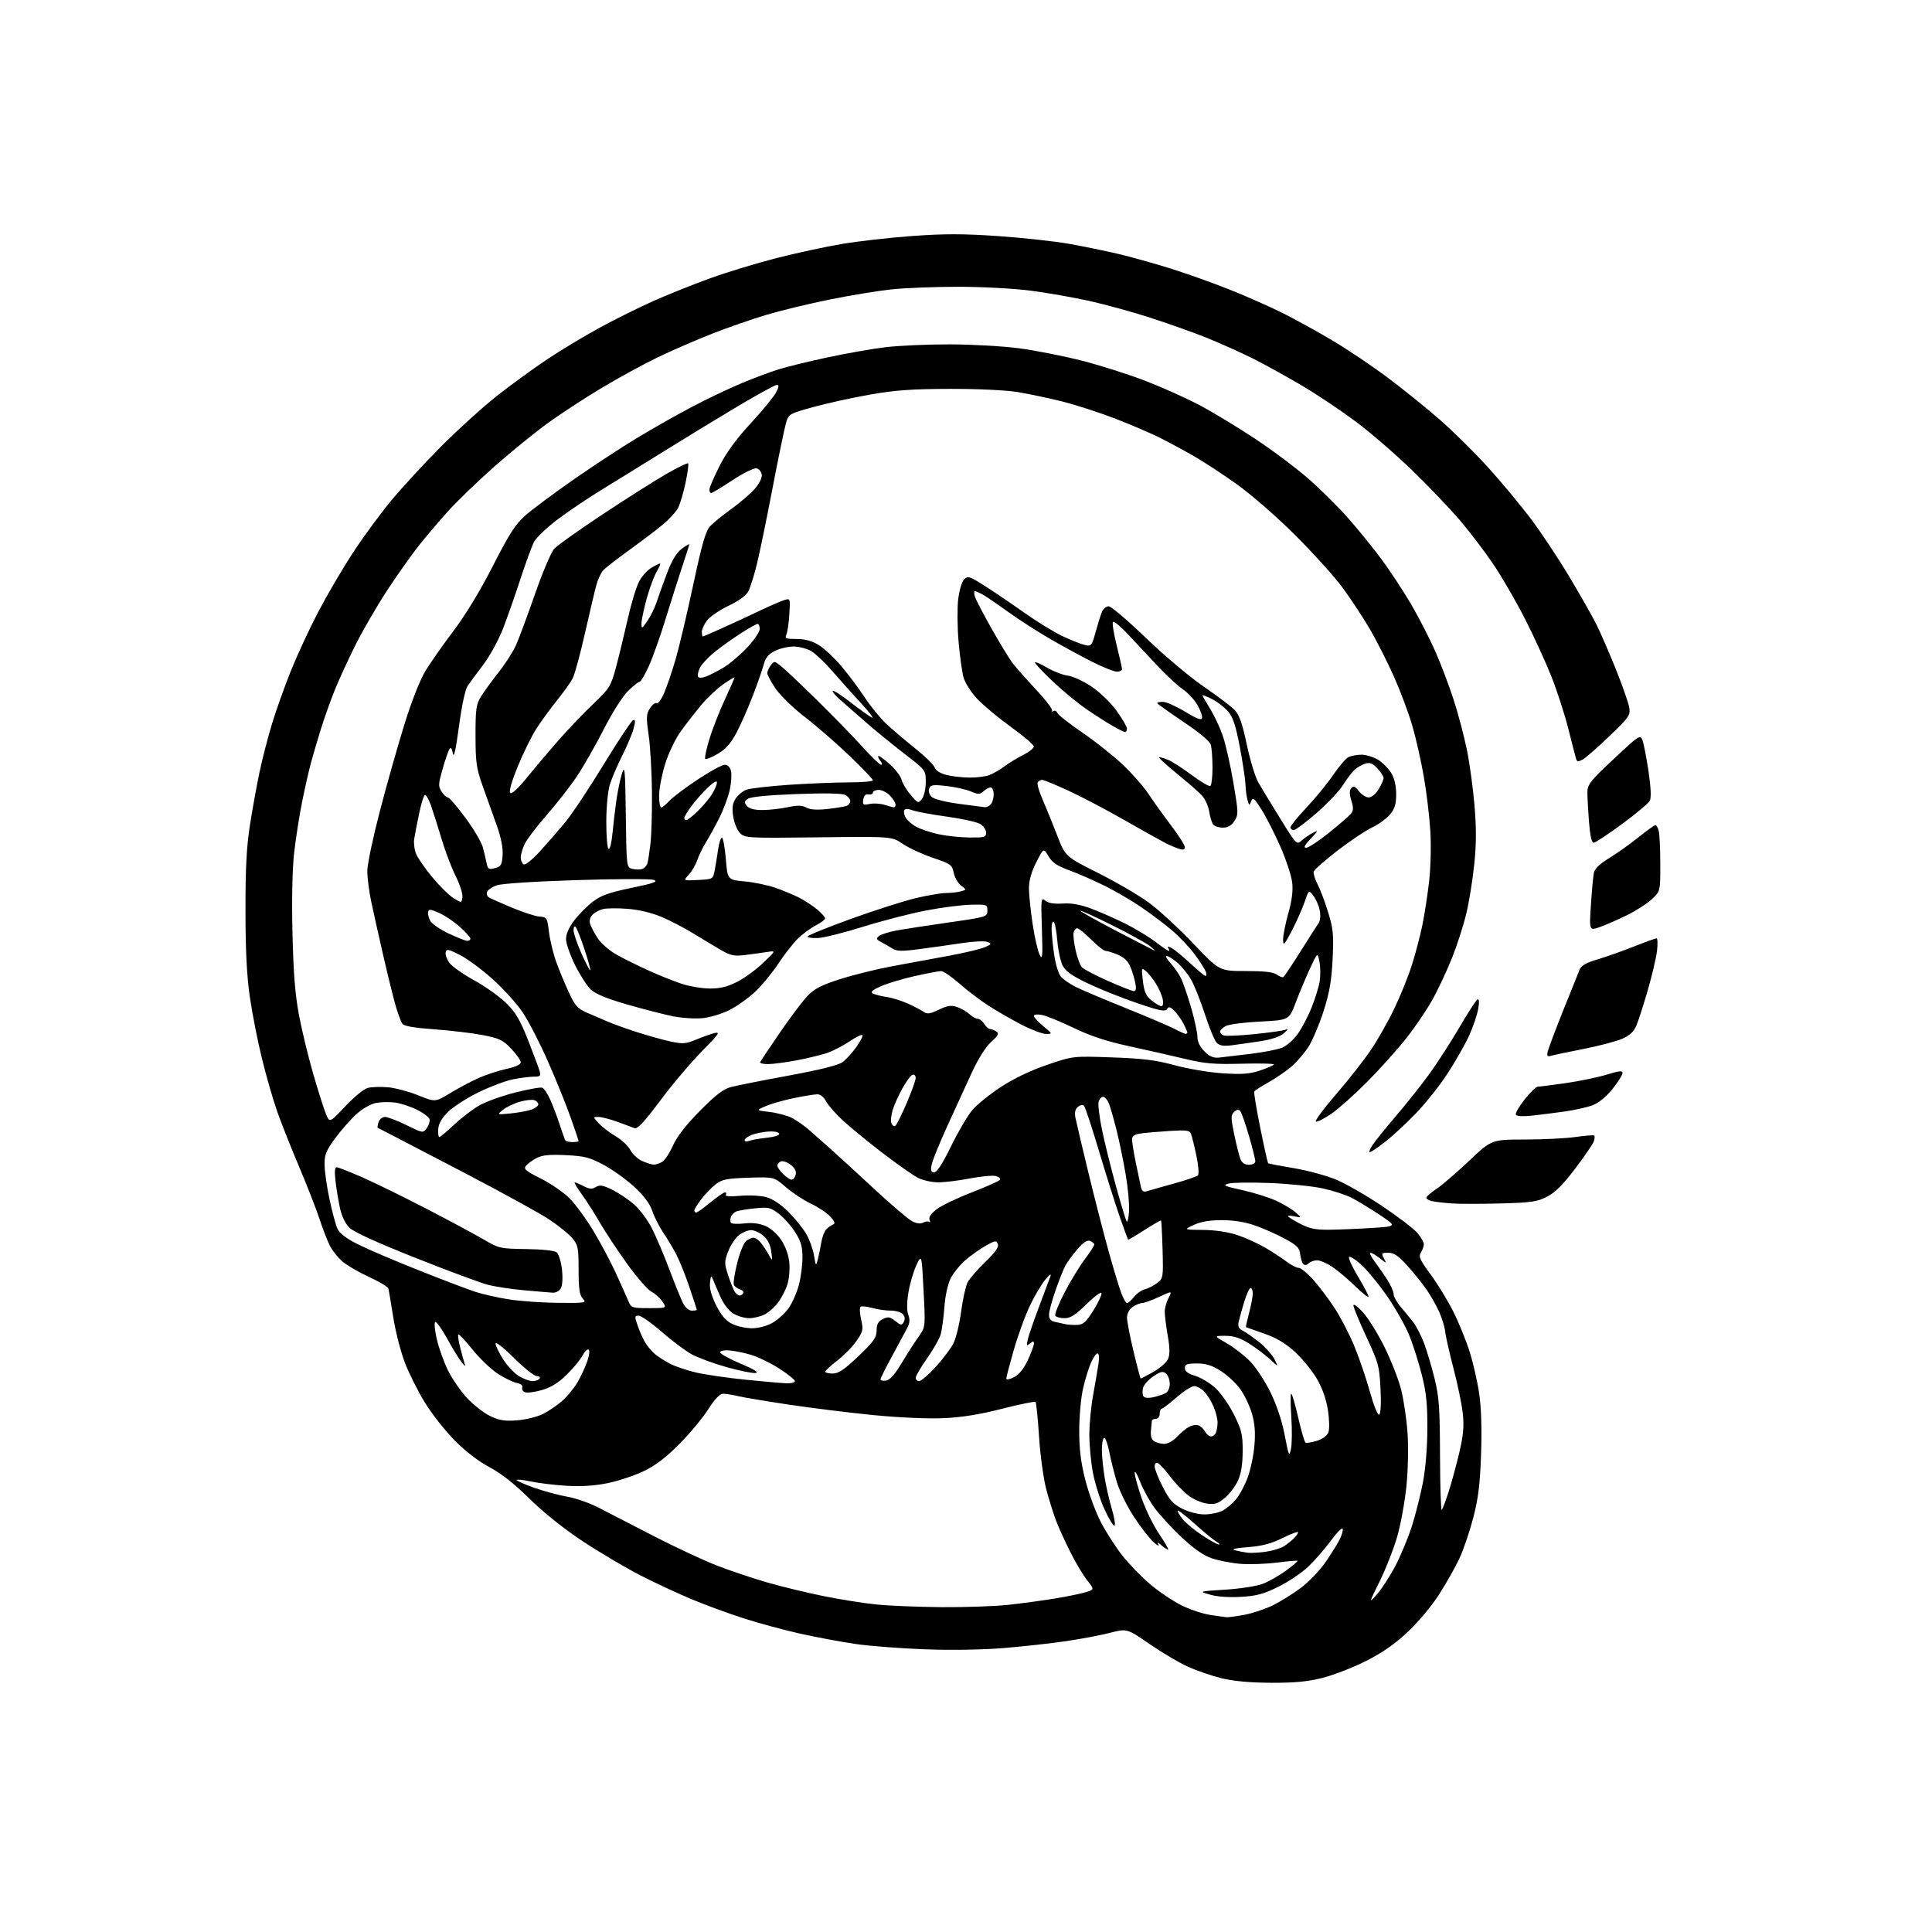 <?xml version="1.0" encoding="UTF-8" standalone="no"?>
<svg 
  version="1.1" 
  xmlns="http://www.w3.org/2000/svg" 
  xmlns:xlink="http://www.w3.org/1999/xlink" 
  xmlns:svg="http://www.w3.org/2000/svg"
  xmlns:rdf="http://www.w3.org/1999/02/22-rdf-syntax-ns#"
  xmlns:cc="http://creativecommons.org/ns#"
  xmlns:dc="http://purl.org/dc/elements/1.1/"
  viewBox="0 0 768 768"
  width="768"
  height="768"
>
<style>svg {background-color: white; }</style>"
<path stroke="none" fill="black" fill-rule="evenodd" d="M505.09,668.93C496.71,668.88 490.16,668.27 485.50,667.11C481.65,666.16 475.66,664.09 472.18,662.52C468.70,660.95 461.84,656.89 456.94,653.51C448.01,647.35 448.01,647.35 441.19,649.08C437.44,650.04 429.67,651.51 423.93,652.36C418.19,653.22 407.20,654.44 399.50,655.09C390.99,655.81 378.64,656.02 368.00,655.64C358.38,655.29 345.86,654.34 340.20,653.52C334.53,652.70 324.63,650.86 318.20,649.43C311.76,647.99 301.65,645.26 295.73,643.35C289.81,641.45 280.58,638.07 275.23,635.85C269.88,633.62 260.68,629.34 254.79,626.34C248.89,623.33 238.54,617.22 231.79,612.76C224.09,607.68 216.14,601.33 210.50,595.77C204.48,589.83 199.20,585.68 194.57,583.22C190.25,580.94 185.05,576.95 180.78,572.64C177.01,568.84 171.69,562.08 168.95,557.62C166.20,553.16 162.61,546.01 160.96,541.73C159.30,537.45 157.23,529.34 156.34,523.72C155.45,518.10 154.58,512.93 154.39,512.24C154.20,511.54 150.78,509.48 146.78,507.65C142.77,505.82 138.02,503.07 136.21,501.53C134.39,500.00 132.09,497.12 131.09,495.12C130.09,493.13 128.25,488.35 126.99,484.50C125.73,480.65 122.07,471.30 118.87,463.72C115.66,456.14 111.73,446.24 110.15,441.72C108.56,437.20 105.87,427.88 104.18,421.00C102.48,414.12 100.30,403.10 99.34,396.50C98.10,387.94 97.59,378.04 97.58,362.00C97.56,345.20 98.01,336.59 99.35,328.00C100.34,321.68 102.05,312.23 103.15,307.00C104.25,301.77 106.49,293.10 108.13,287.71C109.77,282.33 113.13,272.88 115.61,266.71C118.09,260.55 122.94,250.07 126.40,243.44C129.86,236.81 136.05,226.24 140.16,219.94C144.26,213.65 151.17,204.22 155.51,199.00C159.84,193.78 168.81,184.05 175.44,177.39C182.07,170.73 192.01,161.73 197.51,157.39C203.02,153.05 212.02,146.50 217.51,142.84C223.01,139.17 232.50,133.46 238.61,130.14C244.71,126.82 254.39,122.03 260.11,119.49C265.82,116.96 275.90,112.93 282.50,110.55C289.10,108.17 300.81,104.61 308.53,102.63C316.24,100.66 327.86,98.14 334.35,97.03C340.83,95.92 353.53,94.47 362.57,93.82C375.41,92.88 382.87,92.89 396.75,93.85C406.51,94.52 419.23,95.91 425.00,96.93C430.77,97.96 439.55,99.75 444.50,100.93C449.45,102.10 458.68,104.67 465.00,106.64C471.32,108.61 482.03,112.42 488.78,115.12C495.54,117.81 505.12,122.05 510.06,124.53C515.01,127.02 523.88,131.92 529.78,135.42C535.68,138.92 545.53,145.55 551.67,150.14C557.81,154.74 567.21,162.32 572.54,167.00C577.88,171.68 586.51,180.22 591.72,186.00C596.93,191.78 604.44,200.80 608.41,206.06C612.39,211.31 619.27,221.66 623.71,229.06C628.14,236.45 633.10,245.20 634.73,248.50C636.36,251.80 639.82,259.78 642.41,266.24C645.00,272.69 647.36,279.45 647.65,281.26C648.15,284.32 647.61,285.09 639.73,292.66C635.08,297.13 630.30,301.30 629.12,301.94C627.44,302.83 626.88,302.80 626.56,301.79C626.33,301.08 624.96,295.78 623.52,290.01C622.08,284.24 619.02,274.79 616.74,269.01C614.45,263.23 609.71,252.88 606.20,246.00C602.69,239.12 597.10,229.45 593.76,224.50C590.43,219.55 584.46,211.68 580.48,207.00C576.51,202.32 567.92,193.32 561.38,186.98C554.85,180.65 544.77,171.94 539.00,167.63C533.23,163.32 523.68,156.93 517.78,153.42C511.88,149.92 503.00,145.01 498.05,142.52C493.09,140.04 484.64,136.25 479.27,134.12C473.90,131.99 463.88,128.43 457.00,126.21C450.12,123.99 439.32,121.03 433.00,119.62C426.68,118.22 416.19,116.38 409.70,115.54C403.10,114.68 390.41,114.00 380.91,114.00C371.57,114.00 359.55,114.47 354.21,115.05C348.87,115.63 337.87,117.44 329.77,119.08C321.68,120.72 310.43,123.43 304.79,125.11C299.15,126.79 289.35,130.19 283.02,132.68C276.68,135.17 267.00,139.37 261.50,142.02C256.00,144.67 246.10,150.07 239.50,154.01C232.90,157.95 223.22,164.25 218.00,168.01C212.78,171.78 203.10,179.64 196.50,185.48C189.90,191.33 181.57,199.36 178.00,203.33C174.43,207.30 169.20,213.46 166.38,217.02C163.57,220.59 158.00,228.45 154.02,234.50C150.04,240.55 144.35,250.35 141.37,256.27C138.40,262.19 134.58,270.52 132.89,274.77C131.20,279.02 128.77,285.88 127.50,290.00C126.22,294.12 124.50,299.98 123.67,303.00C122.84,306.02 121.25,313.00 120.14,318.50C119.03,324.00 117.59,333.16 116.94,338.86C116.20,345.35 115.95,357.33 116.26,370.86C116.64,386.95 117.31,395.35 118.87,403.62C120.03,409.74 122.59,420.30 124.56,427.08C126.54,433.87 128.80,440.99 129.60,442.90C131.05,446.37 131.05,446.37 137.28,439.74C140.83,435.96 144.70,432.83 146.30,432.44C147.83,432.07 151.43,431.97 154.30,432.22C157.16,432.47 162.54,433.91 166.25,435.41C173.01,438.14 173.01,438.14 178.89,434.57C182.12,432.60 187.19,429.91 190.14,428.58C193.09,427.26 198.09,425.61 201.25,424.93C204.87,424.14 207.00,423.17 207.00,422.30C207.00,421.54 205.31,419.13 203.25,416.93C199.96,413.43 198.58,412.77 192.00,411.48C187.88,410.68 179.17,409.64 172.65,409.17C164.34,408.56 160.54,407.89 159.90,406.90C159.40,406.13 158.32,403.28 157.50,400.57C156.67,397.86 154.43,388.86 152.52,380.57C150.61,372.28 148.36,362.21 147.52,358.18C146.68,354.16 146.01,348.76 146.01,346.18C146.02,343.61 148.26,332.95 150.98,322.50C153.70,312.05 158.10,296.51 160.76,287.96C163.78,278.28 166.98,270.18 169.27,266.46C171.28,263.18 176.33,256.00 180.48,250.50C185.16,244.30 191.06,234.55 195.99,224.85C202.40,212.27 204.89,208.38 208.73,204.99C211.35,202.67 219.80,196.37 227.50,190.98C235.20,185.60 246.68,178.06 253.00,174.24C259.32,170.41 269.34,164.74 275.26,161.63C281.17,158.53 289.95,154.35 294.76,152.34C299.57,150.34 306.20,147.86 309.50,146.83C312.80,145.80 321.57,143.65 329.00,142.06C336.43,140.47 346.77,138.65 352.00,138.02C357.23,137.39 368.70,136.88 377.50,136.89C386.30,136.90 398.80,137.61 405.28,138.47C411.75,139.33 423.00,141.56 430.28,143.43C437.55,145.30 448.90,148.91 455.50,151.47C462.10,154.02 471.77,158.37 477.00,161.14C482.23,163.91 492.12,169.91 499.00,174.47C505.88,179.03 515.39,186.17 520.15,190.33C524.91,194.49 532.02,201.55 535.96,206.02C539.89,210.49 545.83,217.80 549.14,222.28C552.46,226.75 557.71,234.71 560.80,239.96C563.88,245.21 568.29,253.78 570.59,259.00C572.88,264.23 576.20,272.99 577.95,278.48C579.71,283.97 582.02,292.74 583.09,297.96C584.17,303.18 585.53,313.09 586.12,319.98C586.90,329.09 586.88,335.49 586.05,343.50C585.43,349.55 584.03,358.30 582.93,362.94C581.84,367.59 579.32,375.46 577.34,380.44C575.36,385.43 571.93,392.80 569.73,396.84C567.52,400.88 562.84,407.85 559.32,412.34C555.80,416.83 548.78,424.68 543.72,429.80C538.66,434.91 532.18,440.70 529.34,442.66C526.49,444.62 523.68,446.06 523.10,445.86C522.51,445.66 526.11,440.77 531.10,435.00C536.09,429.23 542.41,421.17 545.13,417.10C547.86,413.03 552.04,405.61 554.42,400.60C556.81,395.60 559.90,387.89 561.29,383.47C562.69,379.05 564.53,372.03 565.39,367.86C566.26,363.69 567.47,355.83 568.09,350.39C568.73,344.78 568.94,336.03 568.57,330.17C568.22,324.48 567.05,314.81 565.98,308.67C564.91,302.53 562.86,293.45 561.42,288.50C559.99,283.55 556.68,274.72 554.07,268.87C551.46,263.02 547.13,254.49 544.45,249.92C541.77,245.35 536.91,237.98 533.65,233.55C530.38,229.12 521.82,219.64 514.61,212.48C507.25,205.17 497.11,196.35 491.50,192.37C486.00,188.47 478.35,183.47 474.50,181.26C470.65,179.05 464.60,175.79 461.05,174.01C457.50,172.23 449.51,168.80 443.30,166.40C437.09,164.00 427.62,160.94 422.25,159.59C416.89,158.25 408.90,156.57 404.50,155.85C399.81,155.08 388.63,154.56 377.50,154.59C362.46,154.62 355.85,155.10 345.79,156.87C338.80,158.09 328.67,160.32 323.29,161.81C313.50,164.52 313.50,164.52 312.36,168.51C311.74,170.70 309.33,182.40 307.01,194.50C304.69,206.60 301.91,220.07 300.83,224.43C299.75,228.79 298.24,233.56 297.49,235.03C296.61,236.72 293.76,238.82 289.70,240.76C286.17,242.44 282.32,245.05 281.14,246.54C279.96,248.04 279.00,250.11 279.00,251.13C279.00,252.16 279.16,253.00 279.36,253.00C279.56,253.00 282.82,251.61 286.61,249.91C290.40,248.21 297.10,245.11 301.50,243.01C305.90,240.92 310.55,238.89 311.84,238.51C314.15,237.82 314.17,237.90 313.78,244.15C313.57,247.64 313.03,251.29 312.59,252.25C311.88,253.79 312.38,254.00 316.64,254.01C319.95,254.01 322.72,254.75 325.34,256.34C327.46,257.62 331.47,261.33 334.26,264.58C337.05,267.84 341.24,273.43 343.58,277.00C345.92,280.57 349.78,285.34 352.17,287.60C354.55,289.85 359.74,294.28 363.71,297.43C367.67,300.58 371.19,304.01 371.52,305.06C371.88,306.18 373.67,307.37 375.92,307.98C378.01,308.54 382.15,309.05 385.11,309.10C388.08,309.16 391.77,308.70 393.32,308.10C394.87,307.49 397.57,305.92 399.32,304.61C401.07,303.30 404.41,301.27 406.75,300.09C409.09,298.92 410.98,297.41 410.96,296.73C410.93,296.05 406.86,292.57 401.90,289.00C396.95,285.43 390.93,280.42 388.53,277.88C386.13,275.34 383.66,271.52 383.05,269.38C382.44,267.25 381.53,260.77 381.04,255.00C380.55,249.22 380.49,241.67 380.90,238.22C381.32,234.66 382.34,231.23 383.24,230.33C384.71,228.86 385.37,229.05 391.17,232.72C394.65,234.92 401.74,239.72 406.93,243.39C412.11,247.06 419.08,251.35 422.43,252.91C425.77,254.47 429.72,256.04 431.22,256.39C433.82,256.99 434.01,256.77 435.52,251.26C436.39,248.09 437.52,244.49 438.03,243.25C438.54,242.01 439.75,241.01 440.73,241.02C441.70,241.03 448.35,246.68 455.50,253.57C462.77,260.58 472.91,269.11 478.50,272.93C484.00,276.69 489.58,280.93 490.90,282.35C492.67,284.26 493.92,287.89 495.65,296.12C496.95,302.27 499.02,309.03 500.26,311.15C501.49,313.28 505.41,319.72 508.97,325.47C515.37,335.82 515.46,335.91 517.47,334.09C518.59,333.08 520.62,331.69 522.00,331.00C524.17,329.91 524.04,330.23 521.05,333.37C518.56,335.99 518.06,337.00 519.24,337.00C520.14,337.00 524.21,334.32 528.27,331.05C532.34,327.78 536.26,324.39 536.99,323.51C538.03,322.26 538.07,321.13 537.19,318.27C536.39,315.66 536.38,314.25 537.15,313.32C538.01,312.29 538.63,312.53 540.19,314.51C541.26,315.88 543.02,317.00 544.09,317.00C545.21,317.00 546.87,315.62 548.01,313.75C549.10,311.96 549.99,309.96 550.00,309.30C550.00,308.64 548.90,306.92 547.56,305.47C545.69,303.46 544.56,303.00 542.81,303.53C541.54,303.92 539.65,304.97 538.61,305.87C537.58,306.77 535.46,309.52 533.92,311.99C532.37,314.45 527.60,319.52 523.30,323.23C519.01,326.95 514.94,330.00 514.25,330.00C513.56,330.00 513.00,329.49 513.00,328.87C513.00,328.25 515.89,324.68 519.41,320.95C522.94,317.21 527.67,311.43 529.93,308.10C532.19,304.77 534.90,301.59 535.96,301.02C537.01,300.46 539.36,300.00 541.18,300.00C543.01,300.01 545.97,300.90 547.76,301.99C549.55,303.09 551.91,305.45 553.01,307.24C554.31,309.38 554.99,312.28 555.00,315.67C555.00,319.73 554.46,321.48 552.51,323.81C551.13,325.44 547.93,327.75 545.39,328.95C542.84,330.15 536.65,334.29 531.63,338.16C526.61,342.03 522.36,345.80 522.19,346.53C522.02,347.25 522.76,349.58 523.84,351.69C524.92,353.80 526.81,358.85 528.04,362.91C529.99,369.33 530.21,371.74 529.73,381.40C529.30,389.94 528.47,394.69 526.12,402.00C524.44,407.23 521.78,413.53 520.21,416.00C518.64,418.48 515.67,421.98 513.61,423.78C511.55,425.59 507.42,428.44 504.43,430.13C501.44,431.81 498.82,433.49 498.59,433.85C498.36,434.22 499.43,440.72 500.96,448.29C502.49,455.87 503.91,462.22 504.12,462.40C504.33,462.59 508.94,463.47 514.36,464.37C519.78,465.28 527.36,467.34 531.21,468.95C535.05,470.57 543.33,475.33 549.59,479.54C555.86,483.75 562.11,488.53 563.49,490.17C564.87,491.81 566.00,493.80 566.00,494.59C566.00,495.38 565.47,496.87 564.83,497.91C563.82,499.51 564.39,500.79 568.71,506.64C571.49,510.41 575.57,517.10 577.77,521.50C579.96,525.90 582.89,533.10 584.26,537.50C585.64,541.90 587.33,549.37 588.02,554.10C588.83,559.65 589.09,568.15 588.74,578.10C588.32,590.18 587.65,595.64 585.62,603.42C584.19,608.88 581.72,616.15 580.11,619.57C578.51,623.00 574.87,629.44 572.02,633.88C569.09,638.44 563.63,644.95 559.47,648.84C554.32,653.65 549.30,657.12 542.80,660.38C537.69,662.94 529.94,665.93 525.59,667.02C519.67,668.50 514.51,668.98 505.09,668.93zM487.57,642.88C488.15,642.94 491.30,642.52 494.57,641.93C497.83,641.33 503.00,639.61 506.06,638.10C509.12,636.58 514.13,633.46 517.19,631.15C520.24,628.84 524.54,624.38 526.74,621.23C528.93,618.08 531.49,614.01 532.43,612.18C533.36,610.36 533.95,608.35 533.74,607.73C533.53,607.10 531.41,609.23 529.03,612.46C526.65,615.68 522.63,620.31 520.10,622.73C517.57,625.15 512.22,628.76 508.22,630.74C502.28,633.67 499.52,634.42 493.22,634.78C488.44,635.05 483.79,634.72 481.00,633.89C476.50,632.57 476.50,632.57 487.00,631.92C492.77,631.56 499.46,630.53 501.86,629.64C504.25,628.74 508.44,626.38 511.15,624.39C513.87,622.39 515.95,620.62 515.78,620.45C515.61,620.28 511.88,620.60 507.48,621.16C503.09,621.72 496.57,621.94 493.00,621.64C489.43,621.35 484.31,620.35 481.62,619.42C478.34,618.28 474.45,615.56 469.73,611.11C465.87,607.48 461.04,602.25 459.01,599.50C456.98,596.75 454.37,592.02 453.21,589.00C452.05,585.98 451.09,584.40 451.07,585.50C451.04,586.60 452.31,591.18 453.87,595.67C455.43,600.16 458.58,606.58 460.86,609.92C463.15,613.26 464.71,616.00 464.34,616.00C463.96,616.00 462.76,615.21 461.66,614.25C460.21,612.99 459.89,612.92 460.49,614.00C460.95,614.83 460.06,614.38 458.52,613.00C456.98,611.62 453.53,607.18 450.86,603.12C448.19,599.07 445.14,592.95 444.08,589.53C443.03,586.11 441.62,580.55 440.96,577.18C440.29,573.80 439.35,571.28 438.87,571.58C438.39,571.88 438.00,574.00 438.01,576.31C438.01,578.61 438.48,583.42 439.05,587.00C439.62,590.58 440.93,596.31 441.95,599.75C442.97,603.19 443.46,606.22 443.04,606.48C442.62,606.74 440.85,603.86 439.11,600.09C437.37,596.31 435.28,589.76 434.47,585.52C433.66,581.29 433.02,574.38 433.03,570.16C433.05,565.95 433.73,558.90 434.54,554.50C435.35,550.10 436.30,544.59 436.64,542.25C437.02,539.70 436.88,538.00 436.29,538.00C435.75,538.00 434.56,539.69 433.66,541.75C432.75,543.81 431.34,548.42 430.52,552.00C429.70,555.58 429.02,563.05 429.01,568.62C429.00,576.10 429.64,581.26 431.44,588.36C432.78,593.65 435.59,601.24 437.69,605.23C439.79,609.22 443.64,615.19 446.25,618.49C448.87,621.80 453.82,626.88 457.25,629.80C460.69,632.71 466.28,636.47 469.67,638.15C473.07,639.83 478.25,641.55 481.17,641.98C484.10,642.40 486.98,642.81 487.57,642.88zM374.29,638.87C383.52,638.94 395.45,638.53 400.79,637.95C406.13,637.38 414.55,636.23 419.50,635.41C424.45,634.59 429.97,633.45 431.77,632.88C435.04,631.83 435.04,631.83 432.15,628.17C430.56,626.15 427.61,621.23 425.61,617.23C423.60,613.23 421.07,607.72 419.99,604.98C418.91,602.23 417.10,596.50 415.96,592.24C414.80,587.87 413.53,578.70 413.05,571.18C412.57,563.85 411.94,557.61 411.64,557.30C411.33,557.00 405.33,558.22 398.29,560.02C389.36,562.30 382.33,563.43 375.00,563.75C368.93,564.02 357.33,563.51 347.50,562.55C338.15,561.64 323.07,559.78 314.00,558.42C304.93,557.07 295.70,555.53 293.50,555.00C291.30,554.48 288.60,554.04 287.50,554.03C286.13,554.02 284.24,555.99 281.51,560.26C279.32,563.69 274.13,569.92 269.98,574.10C264.62,579.49 260.48,582.62 255.72,584.89C252.04,586.65 245.53,588.78 241.26,589.63C236.02,590.67 230.71,590.98 224.90,590.60C220.17,590.30 213.95,589.54 211.08,588.92C208.21,588.31 205.65,588.02 205.38,588.28C205.12,588.55 208.19,589.93 212.20,591.35C216.22,592.77 222.20,594.40 225.50,594.96C228.80,595.52 234.43,597.49 238.00,599.34C241.57,601.19 251.47,606.29 260.00,610.68C268.52,615.07 279.80,620.32 285.06,622.36C290.33,624.40 299.33,627.42 305.06,629.07C310.80,630.73 320.90,633.17 327.50,634.50C334.10,635.83 343.55,637.33 348.50,637.82C353.45,638.32 365.06,638.79 374.29,638.87zM547.46,633.66C549.34,631.54 552.66,626.37 554.84,622.16C557.01,617.94 559.94,610.84 561.34,606.37C562.74,601.90 564.67,594.25 565.62,589.37C566.66,584.02 567.37,575.54 567.40,568.00C567.44,558.25 566.96,553.55 565.23,546.67C564.00,541.81 561.81,534.84 560.35,531.17C558.90,527.50 555.05,520.59 551.79,515.82C548.54,511.05 543.80,505.23 541.25,502.88C538.71,500.53 536.46,499.13 536.25,499.75C536.04,500.38 537.70,503.93 539.93,507.63C542.17,511.34 544.00,514.84 544.00,515.40C544.00,515.97 541.64,514.13 538.75,511.31C535.86,508.49 531.75,505.02 529.61,503.59C527.47,502.17 524.75,501.00 523.56,501.00C522.37,501.00 520.86,501.54 520.20,502.20C519.44,502.96 518.66,503.05 518.08,502.45C517.57,501.93 517.01,500.15 516.83,498.50C516.55,495.98 515.54,494.99 510.50,492.28C507.20,490.51 501.83,488.15 498.56,487.03C494.73,485.72 490.10,485.01 485.56,485.03C480.75,485.04 477.22,485.66 474.50,486.95C470.50,488.84 470.50,488.84 478.28,488.92C483.21,488.97 488.23,489.73 491.97,490.99C495.22,492.08 500.22,494.36 503.08,496.05C505.95,497.74 509.73,500.22 511.49,501.56C513.25,502.90 515.40,504.00 516.26,504.00C517.12,504.00 519.73,506.14 522.06,508.75C524.38,511.36 528.22,516.45 530.57,520.06C532.93,523.67 536.44,530.44 538.37,535.11C540.30,539.78 543.09,547.96 544.57,553.28C546.14,558.94 547.67,562.70 548.25,562.34C548.86,561.97 549.07,557.97 548.78,552.11C548.34,543.10 548.00,541.81 543.16,531.42C540.32,525.32 538.01,519.70 538.01,518.92C538.02,518.14 539.75,519.41 541.85,521.74C543.95,524.07 547.80,530.28 550.39,535.54C552.99,540.80 555.94,548.36 556.96,552.34C557.98,556.32 559.12,564.06 559.51,569.54C559.91,575.30 559.73,584.23 559.08,590.73C558.46,596.90 556.82,605.90 555.44,610.73C554.06,615.55 550.93,623.55 548.49,628.50C544.04,637.50 544.04,637.50 547.46,633.66zM503.36,616.81C506.03,616.41 509.23,615.42 510.47,614.61C511.71,613.80 513.46,612.40 514.36,611.50C515.26,610.60 516.00,609.52 516.00,609.10C516.00,608.68 513.24,609.71 509.87,611.38C505.34,613.62 501.75,614.57 496.12,615.01C490.90,615.42 489.29,615.82 491.00,616.27C492.38,616.64 494.62,617.07 496.00,617.24C497.38,617.40 500.69,617.21 503.36,616.81zM484.48,613.97C485.04,613.95 484.60,613.43 483.50,612.80C482.40,612.17 478.60,609.05 475.05,605.86C471.50,602.67 468.41,600.25 468.19,600.48C467.96,600.71 468.75,602.16 469.96,603.70C471.16,605.24 474.69,608.19 477.80,610.25C480.91,612.31 483.92,613.99 484.48,613.97zM478.76,602.00C481.15,602.00 484.37,601.34 485.93,600.54C487.49,599.73 489.91,597.71 491.30,596.05C492.70,594.39 494.79,590.51 495.94,587.42C497.10,584.34 498.32,578.57 498.65,574.61C499.09,569.42 498.81,565.86 497.66,561.89C496.77,558.85 494.67,554.47 492.99,552.14C491.30,549.81 487.82,546.58 485.26,544.95C481.77,542.74 479.41,542.00 475.80,542.00C471.80,542.00 471.00,542.31 471.00,543.84C471.00,545.13 472.22,546.05 475.06,546.90C477.30,547.57 480.89,549.71 483.04,551.66C485.20,553.60 488.54,558.36 490.48,562.23C493.59,568.46 494.00,570.15 493.98,576.88C493.96,582.10 493.38,585.77 492.12,588.54C491.11,590.76 488.78,593.85 486.94,595.40C484.17,597.73 482.94,598.12 479.76,597.69C477.65,597.41 474.34,595.97 472.40,594.49C470.46,593.01 467.22,589.63 465.19,586.97C463.16,584.32 460.94,581.90 460.25,581.60C459.50,581.28 459.00,581.82 459.00,582.94C459.00,583.98 460.46,587.68 462.25,591.16C464.90,596.32 466.34,597.92 469.97,599.75C472.55,601.05 476.25,602.00 478.76,602.00zM573.13,600.19C573.47,599.81 574.70,596.58 575.85,593.00C577.01,589.42 578.91,582.46 580.07,577.52C581.69,570.63 582.02,567.03 581.50,562.02C581.12,558.43 579.46,550.33 577.80,544.00C576.15,537.67 574.65,531.08 574.49,529.35C574.32,527.62 573.27,524.14 572.16,521.63C571.05,519.12 568.81,515.13 567.18,512.77C565.56,510.40 562.11,506.11 559.52,503.23C555.87,499.17 554.15,498.00 551.87,498.00C549.16,498.00 549.02,498.17 550.09,500.17C551.26,502.35 551.26,502.35 548.49,500.17C546.97,498.98 545.31,498.00 544.80,498.00C544.28,498.00 544.91,499.39 546.18,501.10C547.46,502.80 549.73,506.06 551.23,508.35C552.73,510.63 553.97,513.34 553.98,514.37C553.99,515.40 555.24,517.68 556.75,519.45C558.26,521.22 560.52,523.97 561.77,525.57C563.01,527.17 564.96,530.95 566.09,533.98C567.23,537.00 569.10,543.31 570.26,547.99C572.06,555.29 572.37,559.65 572.43,578.69C572.47,590.90 572.78,600.57 573.13,600.19zM513.17,576.00C513.59,574.08 513.65,568.34 513.32,563.25C512.98,558.16 512.96,554.00 513.28,554.00C513.60,554.00 514.85,558.28 516.06,563.52C517.27,568.76 518.57,573.24 518.96,573.48C519.35,573.72 521.36,573.39 523.44,572.76C525.74,572.05 527.53,570.74 528.05,569.38C528.53,568.11 528.45,564.29 527.85,560.47C527.17,556.09 525.65,551.80 523.43,548.01C521.57,544.84 517.65,540.05 514.71,537.37C510.92,533.90 507.38,531.81 502.44,530.09C498.62,528.77 495.40,527.62 495.29,527.55C495.17,527.47 495.73,524.95 496.52,521.95C497.32,518.95 497.98,515.49 497.99,514.25C497.99,513.01 497.61,512.00 497.14,512.00C496.66,512.00 495.55,514.36 494.67,517.25C493.79,520.14 492.79,523.70 492.45,525.17C491.95,527.30 492.29,528.08 494.16,529.05C495.45,529.72 498.42,531.82 500.77,533.71C503.11,535.61 505.75,538.59 506.63,540.33C508.23,543.50 508.23,543.50 504.87,540.35C503.02,538.62 499.27,535.80 496.55,534.10C492.89,531.80 490.43,531.00 487.05,531.01C482.50,531.02 482.50,531.02 487.71,534.01C490.58,535.65 494.77,538.91 497.02,541.25C499.28,543.59 502.89,549.10 505.05,553.50C507.52,558.55 509.60,564.82 510.69,570.50C512.28,578.77 512.48,579.22 513.17,576.00zM462.85,573.97C464.17,573.99 466.36,572.76 467.85,571.17C469.31,569.61 471.48,567.81 472.68,567.17C473.88,566.53 475.58,566.28 476.46,566.62C477.34,566.96 478.51,568.08 479.06,569.12C479.62,570.15 480.68,571.00 481.43,571.00C482.18,571.00 483.06,570.29 483.39,569.42C483.73,568.55 484.00,566.73 484.00,565.39C484.00,564.04 483.30,561.27 482.45,559.23C481.60,557.19 479.95,554.51 478.78,553.26C477.61,552.02 475.79,551.00 474.74,551.00C473.68,551.00 470.51,553.02 467.68,555.50C464.85,557.98 462.19,560.00 461.77,560.00C461.35,560.00 461.00,560.90 461.00,562.00C461.00,563.11 460.33,564.00 459.50,564.00C458.68,564.00 457.95,564.34 457.89,564.75C457.83,565.16 457.66,566.97 457.51,568.77C457.32,570.95 457.77,572.35 458.87,572.98C459.76,573.51 461.56,573.95 462.85,573.97zM205.71,564.59C209.12,564.31 213.72,563.16 215.93,562.04C218.14,560.91 221.55,558.58 223.51,556.86C225.47,555.13 228.17,551.86 229.51,549.58C230.84,547.30 232.60,543.55 233.41,541.24C234.25,538.88 234.50,536.81 233.99,536.49C233.49,536.19 232.41,537.23 231.59,538.82C230.77,540.40 227.97,543.81 225.36,546.38C222.02,549.67 219.08,551.50 215.46,552.56C212.62,553.38 209.59,553.78 208.71,553.44C207.84,553.11 207.35,552.26 207.62,551.55C207.92,550.76 207.03,550.05 205.30,549.70C203.76,549.39 200.32,547.68 197.65,545.91C194.98,544.13 190.52,539.83 187.73,536.35C184.94,532.86 182.45,530.22 182.20,530.47C181.95,530.72 182.24,532.91 182.85,535.33C183.46,537.76 184.23,540.59 184.56,541.62C185.12,543.36 185.04,543.35 183.50,541.50C182.59,540.40 180.03,536.24 177.83,532.25C175.62,528.26 173.45,525.22 173.00,525.50C172.55,525.78 172.82,528.82 173.61,532.25C174.39,535.69 176.39,541.27 178.03,544.65C179.68,548.03 183.16,553.07 185.76,555.84C188.37,558.61 192.53,561.83 195.00,562.98C198.59,564.66 200.76,564.99 205.71,564.59zM458.35,555.44C460.08,555.07 462.29,554.35 463.25,553.85C464.29,553.30 465.00,551.78 465.00,550.09C465.00,548.52 464.32,546.68 463.50,546.00C462.26,544.97 461.35,545.18 458.47,547.12C456.53,548.43 454.69,550.49 454.38,551.69C454.07,552.90 454.12,554.39 454.50,555.00C454.93,555.69 456.40,555.86 458.35,555.44zM312.75,549.89C314.54,549.95 316.00,549.56 316.00,549.02C316.00,548.49 313.19,546.24 309.75,544.02C306.31,541.81 301.25,539.35 298.50,538.55C295.75,537.76 291.93,536.97 290.00,536.81C288.07,536.64 286.38,536.95 286.23,537.50C286.08,538.05 289.68,540.07 294.23,541.99C299.75,544.32 301.80,545.58 300.38,545.79C299.22,545.96 294.04,544.92 288.88,543.47C283.72,542.02 277.48,539.73 275.00,538.38C272.52,537.03 267.16,533.01 263.08,529.46C259.00,525.91 254.86,523.00 253.87,523.00C252.21,523.00 252.19,523.28 253.58,527.23C254.40,529.56 255.79,532.60 256.66,533.98C257.54,535.37 259.21,537.30 260.38,538.28C261.54,539.27 264.18,540.96 266.23,542.04C268.28,543.13 273.00,544.73 276.73,545.60C280.45,546.46 289.35,547.76 296.50,548.47C303.65,549.19 310.96,549.82 312.75,549.89zM211.69,549.00C212.90,549.00 214.16,548.55 214.50,548.00C214.84,547.45 214.31,547.00 213.33,547.00C212.35,547.00 208.27,543.75 204.27,539.78C200.23,535.76 197.00,533.23 197.00,534.08C197.00,534.92 198.34,537.72 199.98,540.31C201.62,542.89 204.43,545.90 206.23,547.00C208.03,548.10 210.49,548.99 211.69,549.00zM352.21,548.82C353.72,548.60 355.72,546.35 358.46,541.79C360.68,538.10 363.71,533.37 365.20,531.29C367.89,527.50 367.89,527.50 367.13,513.00C366.38,498.50 366.38,498.50 364.25,503.01C363.08,505.48 361.67,510.35 361.11,513.81C360.45,517.92 360.43,521.00 361.06,522.67C361.76,524.51 361.65,525.96 360.66,527.86C359.90,529.31 357.20,534.33 354.66,539.00C352.11,543.67 350.03,547.87 350.02,548.32C350.01,548.77 351.00,549.00 352.21,548.82zM365.40,549.00C366.17,549.00 369.12,546.47 371.95,543.37C374.78,540.27 377.95,536.06 378.99,534.02C380.03,531.98 381.41,526.30 382.06,521.40C382.70,516.51 383.86,511.28 384.62,509.78C385.39,508.29 388.56,504.63 391.66,501.65C395.67,497.79 397.11,495.74 396.66,494.55C396.07,493.02 395.62,493.08 391.90,495.17C389.64,496.44 386.03,499.00 383.86,500.85C381.70,502.70 379.04,505.96 377.95,508.09C376.75,510.46 375.75,514.98 375.40,519.73C375.08,524.00 374.40,528.89 373.89,530.59C373.37,532.29 370.94,536.54 368.48,540.04C366.01,543.53 364.00,546.98 364.00,547.70C364.00,548.41 364.63,549.00 365.40,549.00zM403.08,547.46C405.10,546.41 406.98,544.10 408.57,540.68C409.89,537.83 410.98,534.88 410.99,534.13C411.00,533.00 410.73,532.98 409.44,534.05C408.06,535.19 407.96,535.00 408.56,532.42C408.94,530.82 410.94,525.00 413.01,519.50C415.08,514.00 417.10,508.60 417.50,507.50C418.00,506.11 417.44,506.42 415.66,508.50C414.24,510.15 411.54,514.65 409.65,518.50C407.75,522.35 404.81,530.35 403.10,536.27C401.40,542.19 400.00,547.49 400.00,548.05C400.00,548.60 401.38,548.34 403.08,547.46zM453.46,548.00C453.62,548.00 455.87,546.82 458.46,545.37C461.04,543.92 463.66,541.64 464.27,540.30C465.09,538.50 465.07,536.05 464.19,530.91C463.54,527.09 463.00,522.82 463.00,521.43C463.00,520.04 463.68,517.59 464.50,516.00C466.00,513.09 466.00,513.09 460.75,515.54C457.86,516.88 454.81,517.98 453.97,517.99C453.13,518.00 451.44,518.70 450.22,519.56C448.89,520.49 448.00,522.16 448.00,523.74C448.00,525.18 449.16,531.23 450.59,537.18C452.01,543.13 453.30,548.00 453.46,548.00zM331.01,546.00C333.36,546.00 335.58,544.50 341.22,539.12C347.32,533.31 348.44,531.73 348.47,528.90C348.49,526.38 349.10,525.26 350.93,524.35C352.99,523.32 353.74,523.44 355.87,525.11C358.11,526.88 358.47,526.92 359.27,525.49C359.83,524.47 359.72,523.37 358.96,522.45C358.30,521.65 356.12,521.00 354.13,520.99C352.13,520.99 348.81,520.52 346.74,519.94C344.67,519.37 342.59,519.14 342.12,519.43C341.65,519.72 341.73,521.97 342.29,524.44C343.24,528.59 343.11,529.24 340.47,533.04C338.91,535.30 335.48,538.80 332.85,540.83C330.23,542.85 328.07,544.84 328.04,545.25C328.02,545.66 329.35,546.00 331.01,546.00zM298.86,528.00C301.50,528.00 304.77,527.14 307.10,525.82C309.23,524.63 312.13,521.97 313.55,519.93C314.97,517.88 316.77,513.80 317.55,510.86C318.33,507.91 318.98,503.00 318.99,499.95C319.00,495.52 318.41,493.46 316.11,489.83C314.51,487.32 311.58,484.02 309.58,482.49C306.27,479.97 305.43,479.78 300.14,480.33C296.95,480.66 293.62,481.21 292.74,481.54C291.87,481.88 290.89,482.84 290.57,483.67C290.25,484.50 290.23,485.57 290.52,486.04C290.82,486.51 293.19,486.65 295.79,486.34C298.93,485.97 301.77,486.29 304.20,487.31C306.39,488.23 308.96,490.49 310.58,492.95C312.25,495.47 313.48,498.92 313.77,501.91C314.02,504.58 313.67,508.51 312.99,510.63C312.31,512.76 310.66,515.96 309.32,517.75C307.99,519.54 305.59,521.68 304.00,522.50C302.40,523.33 299.61,524.00 297.80,524.00C295.98,523.99 293.15,523.17 291.50,522.16C289.71,521.07 287.62,518.35 286.33,515.42C285.13,512.71 283.81,509.60 283.38,508.50C282.73,506.83 282.54,507.05 282.23,509.86C281.98,512.12 282.78,515.06 284.68,518.86C286.70,522.90 288.49,525.00 291.00,526.25C292.93,527.21 296.46,528.00 298.86,528.00zM428.34,526.66C430.64,526.53 431.84,525.43 434.69,520.82C436.63,517.69 438.05,514.64 437.84,514.03C437.64,513.42 434.94,515.41 431.85,518.46C427.50,522.74 425.52,524.00 423.17,524.00C421.49,524.00 419.84,523.55 419.50,523.01C419.17,522.46 420.80,518.34 423.14,513.85C425.47,509.36 429.10,503.41 431.19,500.62C433.29,497.83 435.00,495.19 435.00,494.75C435.00,494.30 434.25,493.65 433.33,493.30C432.17,492.85 430.64,493.85 428.29,496.58C426.43,498.74 424.29,501.65 423.53,503.06C422.77,504.46 420.99,508.93 419.57,512.98C418.16,517.03 417.00,521.39 417.00,522.66C417.00,524.24 417.71,525.11 419.25,525.44C420.49,525.71 422.40,526.12 423.50,526.37C424.60,526.61 426.78,526.74 428.34,526.66zM275.03,521.00C276.11,521.00 277.00,520.86 277.00,520.69C277.00,520.52 275.72,516.58 274.15,511.94C272.58,507.30 270.27,501.48 269.01,499.00C267.75,496.52 265.40,492.57 263.79,490.21C262.18,487.86 260.17,483.93 259.34,481.49C258.31,478.47 256.02,475.38 252.13,471.78C248.99,468.88 243.51,464.95 239.96,463.05C234.37,460.07 232.34,459.55 224.92,459.19C218.49,458.88 215.59,459.16 213.35,460.32C211.70,461.17 209.79,462.55 209.10,463.38C208.02,464.68 208.88,465.42 215.00,468.50C218.94,470.48 224.05,474.00 226.37,476.32C228.69,478.63 232.95,484.45 235.85,489.25C238.74,494.04 242.81,501.69 244.88,506.23C246.96,510.78 249.17,515.74 249.81,517.25C250.91,519.88 251.26,520.00 258.00,520.00C265.05,520.00 265.05,520.00 263.37,517.45C262.46,516.05 260.47,514.26 258.97,513.49C257.47,512.71 253.08,507.67 249.22,502.29C245.36,496.90 240.51,489.57 238.45,486.00C236.39,482.43 233.15,477.36 231.27,474.75C229.38,472.14 228.12,470.00 228.46,470.00C228.81,470.00 230.42,470.68 232.03,471.52C234.34,472.71 235.37,472.79 236.85,471.86C238.37,470.92 239.59,471.10 243.19,472.85C245.64,474.04 249.55,476.63 251.87,478.62C254.23,480.64 257.45,484.94 259.19,488.37C260.89,491.74 264.04,499.18 266.19,504.90C268.34,510.61 270.76,516.58 271.58,518.15C272.44,519.82 273.87,521.00 275.03,521.00zM221.90,517.90C232.89,518.00 233.25,517.93 231.65,516.17C230.36,514.74 230.00,512.27 230.00,504.75C230.00,495.92 229.80,494.91 227.44,492.12C226.04,490.45 221.88,487.10 218.19,484.68C214.51,482.26 200.25,474.41 186.50,467.22C172.75,460.04 159.03,452.88 156.00,451.33C152.97,449.77 150.35,448.42 150.16,448.33C149.97,448.23 150.11,447.22 150.48,446.08C150.84,444.93 151.99,444.00 153.05,444.00C154.10,444.00 157.93,445.46 161.56,447.25C168.05,450.45 168.18,450.47 169.61,448.52C170.41,447.43 170.93,445.85 170.78,445.02C170.63,444.18 168.38,442.45 165.78,441.16C163.19,439.87 159.28,438.58 157.09,438.29C154.91,437.99 151.50,438.06 149.50,438.43C147.43,438.82 144.12,440.70 141.77,442.81C139.51,444.84 135.71,449.14 133.33,452.36C129.68,457.31 129.00,458.94 129.02,462.86C129.02,465.41 129.89,471.57 130.94,476.53C131.99,481.50 133.42,486.83 134.12,488.37C135.00,490.29 137.55,492.26 142.24,494.62C146.00,496.51 156.82,501.14 166.29,504.90C175.75,508.67 185.96,512.55 188.97,513.53C191.97,514.50 198.05,515.87 202.47,516.55C206.88,517.24 215.63,517.85 221.90,517.90zM448.01,518.00C448.47,518.00 449.72,516.90 450.78,515.56C451.83,514.21 453.78,512.84 455.10,512.51C456.42,512.17 458.61,511.06 459.97,510.03C462.38,508.20 462.44,507.87 462.14,496.83C461.97,490.60 461.69,485.36 461.53,485.20C461.36,485.03 458.40,486.72 454.95,488.95C451.50,491.18 448.57,492.89 448.44,492.75C448.31,492.61 446.84,488.62 445.17,483.87C443.51,479.12 439.81,467.42 436.96,457.87C434.12,448.32 431.40,440.09 430.94,439.59C430.43,439.05 429.44,439.22 428.50,440.00C427.38,440.93 427.09,442.23 427.52,444.41C427.86,446.11 430.15,455.82 432.62,466.00C435.08,476.18 438.67,490.12 440.58,497.00C442.50,503.88 444.76,511.41 445.62,513.75C446.47,516.09 447.55,518.00 448.01,518.00zM294.06,515.00C294.51,515.00 295.14,514.58 295.46,514.07C295.77,513.56 295.16,512.87 294.11,512.53C293.05,512.20 291.97,511.36 291.70,510.67C291.44,509.98 292.05,506.07 293.07,501.97C294.10,497.84 295.69,493.97 296.65,493.27C297.60,492.57 298.90,492.00 299.54,492.00C300.17,492.00 301.38,492.79 302.22,493.75C303.06,494.71 304.51,496.85 305.43,498.50C307.11,501.50 307.11,501.50 306.59,497.50C306.25,494.88 305.17,492.72 303.48,491.25C302.05,490.01 299.85,489.00 298.58,489.00C297.31,489.00 295.12,489.90 293.71,491.01C292.31,492.12 290.40,495.01 289.47,497.43C287.89,501.58 287.89,502.16 289.53,507.17C290.48,510.10 291.71,513.06 292.25,513.75C292.80,514.44 293.61,515.00 294.06,515.00zM219.71,513.86C218.50,513.79 213.36,513.36 208.29,512.90C203.22,512.45 196.70,511.45 193.79,510.68C190.88,509.92 177.93,505.09 165.00,499.96C149.81,493.93 140.57,489.71 138.88,488.02C137.26,486.41 135.82,483.41 135.13,480.18C134.52,477.31 133.72,472.50 133.37,469.48C132.94,465.79 133.08,464.00 133.82,464.00C134.42,464.00 139.08,465.83 144.17,468.07C149.26,470.32 160.87,476.01 169.96,480.73C179.06,485.45 189.20,490.90 192.50,492.84C198.29,496.25 198.88,496.38 209.20,496.52C215.70,496.62 220.46,497.13 221.31,497.85C222.09,498.49 223.02,501.51 223.38,504.55C223.76,507.81 223.60,510.88 222.98,512.04C222.37,513.17 220.99,513.94 219.71,513.86zM325.13,500.50C325.56,498.85 326.17,495.83 326.49,493.78C326.82,491.74 327.73,489.42 328.52,488.62C329.31,487.83 330.53,486.98 331.23,486.73C332.11,486.41 331.76,485.46 330.06,483.62C328.72,482.16 325.26,479.85 322.37,478.48C319.48,477.12 314.99,474.16 312.40,471.91C307.68,467.83 307.68,467.83 297.56,468.16C288.83,468.45 287.04,468.82 284.47,470.80C282.84,472.07 280.26,474.74 278.75,476.73C277.24,478.73 276.00,480.73 276.00,481.18C276.00,481.63 276.35,482.00 276.77,482.00C277.19,482.00 279.71,480.20 282.38,478.00C285.04,475.80 287.65,474.00 288.17,474.00C288.69,474.00 288.85,474.43 288.52,474.97C288.15,475.57 290.28,475.72 294.21,475.35C297.68,475.03 302.32,475.27 304.55,475.87C307.12,476.57 310.35,478.71 313.39,481.73C316.02,484.36 319.22,488.30 320.49,490.50C321.77,492.70 323.15,496.52 323.57,499.00C324.33,503.43 324.35,503.45 325.13,500.50zM528.50,488.84C532.35,488.80 539.96,488.48 545.42,488.13C555.33,487.50 555.33,487.50 548.35,482.86C544.51,480.31 539.49,477.27 537.20,476.10C534.92,474.94 529.77,473.27 525.77,472.40C521.77,471.53 512.36,470.57 504.86,470.27C497.36,469.97 489.93,470.07 488.36,470.49C485.87,471.16 486.58,471.49 493.83,473.09C498.42,474.10 504.49,476.01 507.33,477.32C510.18,478.63 513.62,480.71 515.00,481.92C517.50,484.14 517.50,484.14 514.75,483.55C513.24,483.23 512.00,483.19 512.00,483.46C512.00,483.74 514.14,485.07 516.75,486.43C520.54,488.41 522.91,488.89 528.50,488.84zM367.04,485.98C367.97,485.48 369.04,485.38 369.42,485.75C369.80,486.13 369.84,485.73 369.51,484.87C369.11,483.84 370.08,482.41 372.37,480.67C374.27,479.22 380.58,476.19 386.40,473.95C392.21,471.70 397.22,469.46 397.52,468.96C397.83,468.47 397.05,467.80 395.79,467.49C394.53,467.18 389.90,467.62 385.50,468.46C381.10,469.31 375.46,470.00 372.96,470.00C370.47,470.00 366.84,469.19 364.91,468.21C362.97,467.22 356.71,462.83 351.00,458.46C345.29,454.08 338.21,448.30 335.26,445.60C332.31,442.91 329.24,439.42 328.42,437.85C327.54,436.15 326.14,435.00 324.93,435.00C323.82,435.00 319.58,435.69 315.51,436.53C311.43,437.37 306.39,438.81 304.30,439.73C300.50,441.39 300.50,441.39 306.00,442.04C309.02,442.40 313.02,443.47 314.88,444.43C316.73,445.40 319.86,447.60 321.83,449.34C323.80,451.08 327.68,454.52 330.46,456.99C333.23,459.46 340.96,466.55 347.64,472.75C354.32,478.94 361.04,484.66 362.56,485.45C364.40,486.40 365.91,486.58 367.04,485.98zM448.81,481.55C448.99,478.82 448.40,472.30 447.51,467.05C446.62,461.80 445.00,453.90 443.91,449.50C442.82,445.10 441.44,440.26 440.84,438.75C440.25,437.24 439.19,436.00 438.50,436.00C437.80,436.00 437.00,436.91 436.71,438.02C436.41,439.13 437.04,444.19 438.10,449.27C439.15,454.35 441.63,464.35 443.61,471.50C445.59,478.65 447.50,484.95 447.85,485.50C448.21,486.05 448.64,484.27 448.81,481.55zM596.50,478.39C588.80,478.60 580.02,478.60 577.00,478.38C573.98,478.16 570.49,477.75 569.25,477.47C568.01,477.19 567.00,476.58 567.00,476.11C567.00,475.65 568.80,474.07 571.01,472.61C573.21,471.16 579.04,466.15 583.96,461.48C592.91,453.00 592.91,453.00 606.21,452.98C613.52,452.97 622.60,452.51 626.40,451.96C630.19,451.41 633.50,451.16 633.74,451.41C633.98,451.65 633.91,452.67 633.59,453.67C633.26,454.68 629.95,459.53 626.23,464.45C621.35,470.91 618.21,474.04 614.98,475.71C611.07,477.72 608.71,478.06 596.50,478.39zM456.02,473.49C457.10,473.15 461.87,471.80 466.63,470.49C471.39,469.18 475.69,467.71 476.17,467.23C476.67,466.73 476.43,463.40 475.59,459.43C474.79,455.62 473.83,451.73 473.47,450.79C472.90,449.31 471.73,449.15 464.66,449.59C460.17,449.87 455.04,450.33 453.25,450.60C450.90,450.95 450.00,451.62 450.00,452.98C450.00,454.02 450.67,458.16 451.50,462.18C452.32,466.21 453.24,470.54 453.53,471.81C453.94,473.56 454.54,473.96 456.02,473.49zM314.63,468.94C315.26,468.97 316.00,468.10 316.29,467.00C316.64,465.65 316.01,464.37 314.34,463.05C312.98,461.99 311.23,461.36 310.44,461.66C309.65,461.97 309.00,462.71 309.00,463.32C309.00,463.93 310.01,465.43 311.25,466.65C312.49,467.88 314.01,468.91 314.63,468.94zM371.39,466.00C372.47,466.00 374.73,462.49 378.10,455.57C380.90,449.83 384.69,443.39 386.53,441.24C388.36,439.10 393.46,434.98 397.85,432.10C402.94,428.76 409.59,425.57 416.17,423.32C426.50,419.78 426.50,419.78 442.00,420.33C454.33,420.76 459.44,421.40 467.00,423.46C472.23,424.88 480.81,426.32 486.08,426.66C493.69,427.15 496.73,426.92 500.82,425.56C503.66,424.62 506.16,423.54 506.39,423.17C506.62,422.80 500.88,422.65 493.64,422.84C482.74,423.13 478.91,422.81 471.48,421.02C466.54,419.83 456.60,417.57 449.39,416.01C439.94,413.96 433.65,411.90 426.89,408.65C421.73,406.16 416.04,403.84 414.25,403.48C412.31,403.10 411.00,403.25 411.00,403.85C411.00,404.40 412.68,406.24 414.73,407.93C418.45,411.00 418.45,411.00 415.78,411.00C414.31,411.00 409.82,409.28 405.80,407.19C401.79,405.09 395.95,401.72 392.84,399.71C389.72,397.70 384.59,393.79 381.43,391.02C378.27,388.26 374.97,386.01 374.09,386.02C373.22,386.03 368.56,386.92 363.74,387.98C358.92,389.05 352.84,390.87 350.24,392.02C346.71,393.59 345.88,394.33 347.00,394.93C347.82,395.37 350.34,396.01 352.59,396.35C354.84,396.69 358.67,397.89 361.09,399.02C363.52,400.14 366.27,401.60 367.21,402.25C368.58,403.20 369.77,403.03 373.21,401.37C376.64,399.72 378.09,399.50 380.45,400.30C382.08,400.85 384.30,402.13 385.39,403.15C386.48,404.17 387.96,405.00 388.68,405.00C389.40,405.00 390.55,405.90 391.23,407.00C391.92,408.10 392.94,409.01 393.49,409.02C394.05,409.02 395.18,409.47 396.00,410.01C397.25,410.83 396.90,411.54 393.94,414.25C391.74,416.26 388.81,420.94 386.25,426.50C383.98,431.45 379.62,440.97 376.55,447.67C373.49,454.36 370.71,461.22 370.37,462.92C369.88,465.36 370.09,466.00 371.39,466.00zM259.82,462.96C260.54,462.98 262.02,462.53 263.10,461.95C264.19,461.36 266.15,458.45 267.47,455.47C269.09,451.81 272.57,447.32 278.18,441.63C284.40,435.34 287.51,432.93 290.50,432.13C292.70,431.55 303.03,429.49 313.46,427.57C326.07,425.25 333.28,423.44 334.96,422.19C336.36,421.16 338.82,418.45 340.43,416.17C342.04,413.89 343.11,411.77 342.80,411.47C342.49,411.16 340.20,412.28 337.70,413.97C335.21,415.65 331.31,417.68 329.05,418.48C326.78,419.28 321.29,420.63 316.85,421.47C312.41,422.31 307.22,423.00 305.31,423.00C303.40,423.00 301.98,422.65 302.17,422.22C302.35,421.80 305.87,416.53 309.99,410.51C314.11,404.50 319.06,397.93 320.99,395.91C323.77,393.00 326.49,391.60 334.05,389.19C339.30,387.51 348.63,385.21 354.80,384.07C360.96,382.93 371.02,381.07 377.15,379.94C383.29,378.81 389.70,377.29 391.40,376.56C394.18,375.38 394.30,375.16 392.57,374.44C391.50,374.00 387.00,374.20 382.57,374.87C378.13,375.55 370.54,376.62 365.70,377.26C358.43,378.22 356.51,378.18 354.70,377.03C353.49,376.27 351.48,375.11 350.23,374.46C348.34,373.47 348.20,373.08 349.37,372.11C350.14,371.47 353.19,370.49 356.14,369.93C359.09,369.38 368.48,367.93 377.00,366.71C392.26,364.52 392.50,364.45 392.50,361.99C392.50,359.57 392.31,359.50 385.92,359.64C382.30,359.72 374.28,360.75 368.11,361.94C361.93,363.12 350.72,366.01 343.19,368.37C335.66,370.72 327.59,372.75 325.25,372.87C322.91,372.98 321.00,372.73 321.00,372.29C321.01,371.86 328.77,368.70 338.25,365.27C347.74,361.85 359.32,358.14 364.00,357.03C368.68,355.92 374.07,355.00 376.00,354.99C377.93,354.98 380.57,354.69 381.88,354.34C384.25,353.70 384.25,353.70 382.04,352.03C380.82,351.11 379.51,348.83 379.13,346.96C378.48,343.78 377.95,343.41 370.82,340.99C366.64,339.57 361.25,337.08 358.86,335.45C354.50,332.50 354.50,332.50 325.35,332.85C297.15,333.19 296.14,333.14 294.17,331.17C293.06,330.06 291.84,327.09 291.46,324.57C290.94,321.11 291.18,319.38 292.44,317.45C293.35,316.05 295.26,314.47 296.67,313.94C298.08,313.40 305.60,312.53 313.37,311.99C321.14,311.46 331.89,311.02 337.25,311.01C342.61,311.01 347.00,310.63 347.00,310.18C347.00,309.74 342.80,305.35 337.67,300.43C332.54,295.52 324.55,288.57 319.92,285.00C315.21,281.37 310.07,276.36 308.25,273.64C306.46,270.96 305.00,268.24 305.00,267.58C305.00,266.92 305.61,265.54 306.37,264.51C307.69,262.70 307.81,262.71 310.44,264.78C311.94,265.95 318.41,272.07 324.83,278.38C331.25,284.69 339.37,293.03 342.87,296.92C346.37,300.82 349.69,304.00 350.24,304.00C350.80,304.00 350.68,303.32 349.98,302.48C349.28,301.64 348.91,300.76 349.15,300.52C349.39,300.28 351.44,301.75 353.70,303.79C355.97,305.83 358.09,308.62 358.41,310.00C358.74,311.38 360.36,314.07 362.01,316.00C364.92,319.39 365.06,319.44 366.51,317.56C367.35,316.47 368.00,313.55 368.00,310.88C368.00,306.15 368.00,306.15 359.25,299.41C354.44,295.70 347.65,290.15 344.16,287.08C340.67,284.01 336.17,280.07 334.16,278.33C332.15,276.59 330.75,274.92 331.04,274.63C331.33,274.34 334.48,276.36 338.03,279.13C341.59,281.89 345.40,284.64 346.50,285.22C347.60,285.80 345.80,283.36 342.50,279.78C339.20,276.21 334.05,270.47 331.07,267.02C328.08,263.57 324.25,259.91 322.57,258.88C320.88,257.85 317.70,257.01 315.50,257.01C313.30,257.00 309.93,257.79 308.02,258.75C305.49,260.02 304.30,261.46 303.64,264.00C303.14,265.93 301.18,271.55 299.28,276.50C297.38,281.45 294.44,288.11 292.74,291.31C290.49,295.55 288.48,297.81 285.28,299.68C282.88,301.09 280.65,301.99 280.34,301.67C280.03,301.36 280.75,297.87 281.95,293.92C283.15,289.97 285.91,282.91 288.07,278.23C290.23,273.55 292.00,269.54 292.00,269.31C292.00,269.09 290.01,270.27 287.59,271.94C285.16,273.61 281.19,277.34 278.77,280.24C276.35,283.13 272.66,287.89 270.56,290.81C268.39,293.82 265.73,299.43 264.37,303.81C263.07,308.04 262.00,313.64 262.00,316.25C262.00,318.86 262.37,321.00 262.83,321.00C263.28,321.00 264.74,319.81 266.08,318.36C267.41,316.91 272.49,313.08 277.36,309.86C282.23,306.64 287.06,304.00 288.09,304.00C289.24,304.00 290.20,304.94 290.58,306.45C290.91,307.79 290.70,311.17 290.10,313.96C289.50,316.75 287.61,321.82 285.89,325.23C284.16,328.64 281.76,333.02 280.55,334.96C279.33,336.91 277.80,340.06 277.15,341.96C276.49,343.86 274.97,346.47 273.75,347.76C271.54,350.11 271.54,350.11 277.48,349.81C283.39,349.50 283.42,349.48 284.10,346.00C284.47,344.07 285.08,340.36 285.45,337.75C285.82,335.14 286.50,333.00 286.97,333.00C287.44,333.00 288.13,336.76 288.52,341.37C289.21,349.73 289.21,349.73 295.92,350.36C299.61,350.70 305.09,351.83 308.11,352.87C311.13,353.90 315.43,355.69 317.66,356.83C319.90,357.97 323.14,360.09 324.87,361.54C326.59,362.99 328.00,364.58 328.00,365.07C328.00,365.56 326.31,366.83 324.25,367.89C322.19,368.95 318.97,371.33 317.11,373.16C315.25,375.00 311.76,379.48 309.36,383.11C306.96,386.75 302.81,391.78 300.13,394.28C297.46,396.78 292.89,400.03 290.00,401.50C287.10,402.97 282.33,404.42 279.40,404.72C276.46,405.03 271.24,404.72 267.78,404.04C264.33,403.36 256.10,401.25 249.51,399.36C241.14,396.95 236.69,395.12 234.81,393.31C233.32,391.89 230.50,387.49 228.55,383.54C226.60,379.58 225.00,374.96 225.00,373.25C225.00,371.29 226.20,368.58 228.28,365.86C230.08,363.49 233.41,360.14 235.67,358.42C238.94,355.93 242.11,354.80 251.01,352.95C259.83,351.13 261.74,350.45 259.95,349.79C258.70,349.32 244.81,349.36 229.09,349.86C211.90,350.41 199.24,351.25 197.33,351.96C195.59,352.61 193.92,353.77 193.62,354.54C193.33,355.31 193.63,356.28 194.29,356.70C194.96,357.12 199.10,358.97 203.50,360.81C207.90,362.65 212.85,364.25 214.50,364.36C217.38,364.55 217.53,364.79 218.23,370.53C218.64,373.81 219.95,379.20 221.15,382.50C222.35,385.80 224.61,391.24 226.17,394.60C228.58,399.79 229.64,400.97 233.25,402.53C235.59,403.53 239.30,405.13 241.50,406.08C243.70,407.04 249.10,408.97 253.50,410.38C257.90,411.79 263.89,413.45 266.81,414.07C271.45,415.05 272.72,414.94 276.81,413.22C279.39,412.14 282.71,410.97 284.19,410.62C286.42,410.10 285.55,411.33 279.17,417.74C274.92,422.01 267.46,430.81 262.60,437.31C255.87,446.29 253.36,448.96 252.13,448.44C251.23,448.07 248.15,446.92 245.27,445.89C242.40,444.85 239.06,444.00 237.85,444.00C235.65,444.00 235.65,444.00 238.08,446.60C239.41,448.02 242.43,450.32 244.78,451.71C247.14,453.10 249.76,455.56 250.60,457.19C251.44,458.82 253.56,460.77 255.31,461.54C257.07,462.30 259.09,462.94 259.82,462.96zM496.48,463.00C497.96,463.00 499.00,462.43 499.00,461.61C499.00,460.85 497.85,456.24 496.44,451.36C495.03,446.49 493.45,442.07 492.93,441.54C492.33,440.93 491.46,441.12 490.53,442.04C489.26,443.32 489.27,444.42 490.60,450.85C491.44,454.89 492.53,459.27 493.04,460.60C493.67,462.26 494.73,463.00 496.48,463.00zM544.54,458.00C544.12,458.00 544.57,456.76 545.55,455.25C546.52,453.74 550.79,448.45 555.03,443.50C559.27,438.55 565.32,430.90 568.49,426.50C571.65,422.10 576.93,413.88 580.23,408.24C583.53,402.59 586.70,397.69 587.27,397.33C587.96,396.91 588.08,398.10 587.63,400.92C587.26,403.25 585.64,408.04 584.04,411.58C582.44,415.11 578.56,421.94 575.42,426.75C572.29,431.56 566.54,438.78 562.66,442.78C558.77,446.79 553.28,451.85 550.45,454.03C547.63,456.22 544.97,458.00 544.54,458.00zM227.56,454.00C228.90,454.00 230.00,453.81 230.00,453.58C230.00,453.35 228.60,449.19 226.88,444.33C225.17,439.47 221.15,429.52 217.95,422.22C214.74,414.91 210.18,406.04 207.81,402.50C205.44,398.96 199.98,392.92 195.67,389.08C191.37,385.24 185.52,380.94 182.67,379.52C178.11,377.24 177.46,377.13 177.15,378.60C176.96,379.51 177.66,381.41 178.70,382.81C179.75,384.21 184.18,387.32 188.55,389.73C192.92,392.14 198.62,396.19 201.21,398.73C204.97,402.41 206.72,405.38 209.89,413.42C212.07,418.97 214.15,424.51 214.50,425.75C215.06,427.73 214.77,428.00 212.12,428.00C210.46,428.00 206.71,428.49 203.80,429.08C200.88,429.68 194.80,431.97 190.27,434.18C185.75,436.38 180.34,439.84 178.25,441.87C175.64,444.41 174.38,446.55 174.21,448.78C174.08,450.55 174.27,452.00 174.64,452.00C175.01,452.00 177.60,449.83 180.40,447.18C183.21,444.54 187.65,441.11 190.28,439.57C192.92,438.03 199.39,435.67 204.67,434.33C209.95,432.99 214.86,432.11 215.57,432.39C216.27,432.66 217.72,434.83 218.77,437.22C219.83,439.61 221.50,444.02 222.48,447.03C223.46,450.04 224.46,452.84 224.69,453.25C224.93,453.66 226.22,454.00 227.56,454.00zM297.75,453.52C298.71,453.15 301.88,452.58 304.79,452.27C307.97,451.94 309.93,451.28 309.71,450.62C309.50,450.00 307.62,449.65 305.42,449.80C303.26,449.96 300.26,450.57 298.75,451.17C297.24,451.76 296.00,452.69 296.00,453.23C296.00,453.77 296.79,453.90 297.75,453.52zM355.87,447.58C356.35,447.28 358.38,443.24 360.37,438.60C362.37,433.95 364.00,429.41 364.00,428.49C364.00,427.58 363.44,427.01 362.75,427.23C362.06,427.46 360.27,429.86 358.76,432.57C357.25,435.28 355.50,439.15 354.87,441.17C354.24,443.20 354.01,445.59 354.36,446.49C354.70,447.39 355.38,447.88 355.87,447.58zM608.85,443.50C605.57,443.86 602.94,443.71 602.59,443.15C602.27,442.62 603.81,439.89 606.02,437.09C608.24,434.29 610.60,431.99 611.27,431.98C611.95,431.97 617.00,431.32 622.50,430.54C628.00,429.75 635.31,428.23 638.75,427.16C643.56,425.66 645.00,425.51 645.00,426.52C645.00,427.23 643.24,430.05 641.09,432.77C638.73,435.75 635.66,438.32 633.33,439.25C631.22,440.10 626.11,441.26 621.99,441.84C617.87,442.41 611.96,443.16 608.85,443.50zM203.19,442.58C206.32,442.26 210.03,441.56 211.44,441.02C212.85,440.49 214.00,439.57 214.00,438.99C214.00,438.41 213.31,437.67 212.47,437.35C211.62,437.02 209.03,437.29 206.71,437.94C204.39,438.59 201.37,440.03 199.99,441.14C197.50,443.16 197.50,443.16 203.19,442.58zM484.53,420.41C486.16,420.24 491.77,419.58 497.00,418.94C502.23,418.31 507.93,417.19 509.69,416.47C511.44,415.75 514.21,413.32 515.83,411.07C517.46,408.82 519.96,404.08 521.38,400.52C522.80,396.97 524.25,392.27 524.60,390.08C524.95,387.89 524.91,384.39 524.50,382.30C523.75,378.50 523.75,378.50 520.74,385.00C519.08,388.57 516.54,394.65 515.08,398.50C512.43,405.50 512.43,405.50 500.97,406.08C494.66,406.40 488.49,407.20 487.25,407.86C486.01,408.53 485.00,409.52 485.00,410.07C485.00,410.61 485.64,411.31 486.43,411.61C487.22,411.91 492.54,411.69 498.26,411.12C503.98,410.54 509.52,409.79 510.58,409.45C512.25,408.91 512.20,409.09 510.25,410.83C508.87,412.05 505.38,413.22 501.25,413.86C497.54,414.43 492.41,415.16 489.87,415.49C486.41,415.94 484.84,415.69 483.68,414.54C482.83,413.69 480.72,408.61 478.99,403.25C477.26,397.89 474.76,391.63 473.44,389.36C472.12,387.08 469.65,384.04 467.94,382.61C466.24,381.17 464.35,380.00 463.74,380.00C463.13,380.00 463.78,381.24 465.20,382.75C466.61,384.26 468.49,386.92 469.36,388.66C470.24,390.39 472.09,395.73 473.48,400.52C474.86,405.31 476.00,410.56 476.00,412.19C476.00,414.10 476.99,416.14 478.78,417.94C480.82,419.97 482.36,420.63 484.53,420.41zM616.61,419.68C615.05,420.13 614.82,419.82 615.29,417.86C615.61,416.56 618.38,409.20 621.46,401.50C624.54,393.80 627.46,386.53 627.97,385.34C628.60,383.84 630.65,382.66 634.69,381.49C637.88,380.56 644.37,378.27 649.11,376.40C653.84,374.53 658.07,373.00 658.50,373.00C658.93,373.00 659.01,375.23 658.69,377.96C658.37,380.69 656.73,387.69 655.04,393.52C653.36,399.35 651.32,405.68 650.52,407.60C649.46,410.13 647.90,411.59 644.78,412.95C642.43,413.98 635.55,415.79 629.50,416.97C623.45,418.16 617.65,419.37 616.61,419.68zM471.25,410.96C471.66,410.98 472.00,410.75 472.00,410.45C472.00,410.15 471.30,408.55 470.45,406.90C469.59,405.25 467.96,402.96 466.83,401.83C465.16,400.16 464.60,400.03 463.91,401.13C463.22,402.25 461.04,401.81 452.19,398.82C446.22,396.79 437.43,393.28 432.66,391.02C426.19,387.94 423.61,386.14 422.44,383.88C421.58,382.21 420.61,377.72 420.29,373.89C419.97,370.07 419.32,366.70 418.85,366.41C418.38,366.12 418.01,367.37 418.02,369.19C418.03,371.01 418.49,375.63 419.04,379.45C419.61,383.38 420.80,387.22 421.77,388.30C422.72,389.35 425.29,391.13 427.47,392.24C429.66,393.36 438.59,397.14 447.31,400.66C456.04,404.17 464.83,407.92 466.84,408.98C468.85,410.04 470.84,410.93 471.25,410.96zM461.61,399.96C462.29,399.99 462.52,398.92 462.21,397.25C461.92,395.74 460.69,392.92 459.48,390.99C458.27,389.05 456.46,386.80 455.47,385.99C453.77,384.58 453.70,384.78 454.31,389.94C454.82,394.24 455.53,395.86 457.73,397.66C459.25,398.91 461.00,399.94 461.61,399.96zM450.73,393.98C451.57,394.00 451.75,393.00 451.31,390.75C450.96,388.96 450.06,386.04 449.32,384.26C448.43,382.11 446.77,380.51 444.37,379.51C442.38,378.68 440.19,378.00 439.51,378.00C438.82,378.00 436.24,375.98 433.76,373.50C431.29,371.02 428.79,369.00 428.20,369.00C427.62,369.00 426.98,369.79 426.77,370.75C426.56,371.71 426.93,374.91 427.59,377.86C428.25,380.81 429.41,383.84 430.17,384.60C430.93,385.36 435.59,387.78 440.53,389.97C445.46,392.17 450.05,393.98 450.73,393.98zM282.05,392.95C286.12,392.99 289.02,392.30 292.86,390.38C295.75,388.94 300.46,385.54 303.31,382.82C308.50,377.88 308.50,377.88 305.00,378.42C303.07,378.72 299.17,379.26 296.33,379.61C291.94,380.17 290.52,379.89 286.83,377.78C284.45,376.42 279.52,373.46 275.88,371.22C272.23,368.97 266.41,365.94 262.94,364.47C259.00,362.82 253.91,361.61 249.42,361.27C245.46,360.97 241.08,361.01 239.68,361.37C238.28,361.72 236.42,362.72 235.54,363.61C234.50,364.64 234.17,365.97 234.61,367.34C234.98,368.51 236.37,371.11 237.69,373.10C239.01,375.10 242.43,378.02 245.29,379.61C248.16,381.19 253.88,384.02 258.00,385.88C262.12,387.75 267.98,390.09 271.00,391.09C274.02,392.08 279.00,392.92 282.05,392.95zM510.15,388.41C510.52,388.18 513.58,383.60 516.95,378.24C520.32,372.89 523.57,367.79 524.18,366.91C524.82,365.99 525.01,363.90 524.62,361.91C524.26,360.04 523.13,357.42 522.11,356.10C520.26,353.70 520.26,353.70 518.58,358.60C517.66,361.29 515.37,366.43 513.50,370.00C510.51,375.72 510.09,376.15 510.05,373.56C510.02,371.95 510.95,367.24 512.11,363.10C513.58,357.87 514.05,354.09 513.66,350.75C513.34,348.10 511.24,341.72 508.98,336.57C506.72,331.42 503.35,324.80 501.50,321.85C498.56,317.19 498.03,316.76 497.36,318.50C496.64,320.37 496.55,320.34 495.90,318.00C495.51,316.62 495.16,313.93 495.11,312.00C495.06,310.07 494.06,303.41 492.89,297.18C491.27,288.58 490.16,285.15 488.25,282.89C486.88,281.25 484.01,279.02 481.87,277.94C479.74,276.85 478.00,276.16 478.00,276.41C478.00,276.66 479.35,279.03 480.99,281.68C482.64,284.33 484.91,289.14 486.04,292.37C487.17,295.59 489.07,303.96 490.26,310.97C492.32,323.12 492.34,323.83 490.69,326.36C489.48,328.19 488.08,329.00 486.10,329.00C484.53,329.00 482.80,328.44 482.26,327.75C481.72,327.06 481.01,324.75 480.68,322.61C480.35,320.47 479.05,317.60 477.79,316.23C476.53,314.86 471.97,310.88 467.65,307.37C463.33,303.87 460.27,301.00 460.85,301.00C461.43,301.00 463.16,301.55 464.70,302.22C466.24,302.90 470.37,305.59 473.88,308.20C477.38,310.82 480.64,312.72 481.13,312.42C481.61,312.13 481.99,308.87 481.99,305.19C481.98,301.51 481.69,297.46 481.35,296.18C480.95,294.68 477.08,291.42 470.37,286.91C464.66,283.08 460.00,279.74 460.00,279.48C460.00,279.21 461.04,279.00 462.32,279.00C463.59,279.00 467.53,280.76 471.07,282.90C475.75,285.74 477.59,286.43 477.82,285.41C478.00,284.65 477.18,282.33 476.01,280.26C474.83,278.19 472.22,275.38 470.19,274.00C468.17,272.62 463.58,268.38 460.00,264.56C456.43,260.75 451.17,255.13 448.32,252.07C445.47,249.02 442.83,246.84 442.44,247.23C442.05,247.61 442.70,251.75 443.87,256.43C445.04,261.10 446.00,265.39 446.00,265.96C446.00,266.53 445.09,267.00 443.98,267.00C442.87,267.00 438.48,265.25 434.23,263.11C429.98,260.97 422.45,256.88 417.50,254.02C412.55,251.17 404.90,246.24 400.50,243.06C396.10,239.89 391.52,236.78 390.32,236.15C389.11,235.52 387.85,235.00 387.50,235.00C387.15,235.00 387.18,236.01 387.58,237.25C387.97,238.49 390.96,244.22 394.23,250.00C397.50,255.78 401.20,261.85 402.45,263.50C403.70,265.15 407.92,269.93 411.83,274.11C415.74,278.30 418.62,282.08 418.22,282.52C417.82,282.96 418.02,283.03 418.65,282.67C419.28,282.31 420.03,282.64 420.32,283.40C420.62,284.17 425.04,287.65 430.16,291.15C435.27,294.64 442.49,300.35 446.18,303.83C449.88,307.31 454.49,312.54 456.43,315.46C458.37,318.38 462.44,324.04 465.47,328.06C468.51,332.07 471.00,335.98 471.00,336.74C471.00,337.73 470.34,337.93 468.75,337.44C467.51,337.06 465.15,336.07 463.50,335.24C461.85,334.40 454.43,330.26 447.00,326.02C439.57,321.78 429.41,316.44 424.41,314.16C419.41,311.87 414.82,310.00 414.22,310.00C413.61,310.00 412.84,310.45 412.50,311.00C412.16,311.55 413.02,314.58 414.41,317.75C415.79,320.91 418.41,327.32 420.21,332.00C423.50,340.50 423.50,340.50 436.50,347.02C443.65,350.61 452.74,355.91 456.69,358.81C460.65,361.71 468.58,369.01 474.31,375.04C484.74,386.00 484.74,386.00 495.18,386.00C502.59,386.00 506.18,386.41 507.55,387.41C508.61,388.19 509.78,388.64 510.15,388.41zM479.22,387.96C479.61,387.98 479.66,387.21 479.32,386.25C478.98,385.29 477.01,382.20 474.93,379.39C472.85,376.58 468.75,372.25 465.82,369.77C462.90,367.29 457.38,363.14 453.57,360.55C449.76,357.96 443.24,354.15 439.07,352.09C434.91,350.02 428.63,347.28 425.11,345.99C420.20,344.19 418.28,342.89 416.78,340.35C414.83,337.05 414.83,337.05 411.93,342.78C410.01,346.56 409.02,350.02 409.02,353.00C409.01,355.48 409.67,361.90 410.48,367.27C411.29,372.64 412.55,378.17 413.28,379.56C414.41,381.72 414.53,380.31 414.17,369.31C413.76,357.15 413.83,356.61 415.53,358.02C416.73,359.02 418.97,359.39 422.43,359.17C426.05,358.94 429.44,359.56 434.02,361.28C437.58,362.63 443.68,365.33 447.57,367.28C451.46,369.24 456.75,372.46 459.33,374.42C461.91,376.39 464.26,378.00 464.57,378.00C464.87,378.00 464.81,377.51 464.44,376.90C463.94,376.10 464.32,376.10 465.80,376.90C466.93,377.50 470.25,380.22 473.17,382.96C476.10,385.69 478.82,387.94 479.22,387.96zM234.63,385.70C234.83,385.51 233.80,381.79 232.36,377.43C230.92,373.07 229.35,369.07 228.87,368.55C228.35,367.98 228.00,368.49 228.00,369.79C228.00,371.00 229.41,375.15 231.14,379.01C232.87,382.88 234.44,385.89 234.63,385.70zM459.00,377.86C459.27,377.91 458.38,377.07 457.00,375.98C455.62,374.90 449.10,371.31 442.50,368.00C435.90,364.70 430.05,362.01 429.50,362.03C428.95,362.05 435.25,365.60 443.50,369.91C451.75,374.23 458.73,377.80 459.00,377.86zM185.75,374.00C186.44,374.00 187.00,373.60 187.00,373.12C187.00,372.63 185.15,370.56 182.89,368.52C180.62,366.47 176.91,363.96 174.64,362.94C171.23,361.41 170.44,361.33 170.19,362.49C170.01,363.26 170.39,364.85 171.01,366.03C171.64,367.20 174.93,369.47 178.33,371.08C181.72,372.68 185.06,374.00 185.75,374.00zM636.00,368.50C631.74,370.00 631.74,370.00 632.41,359.75C632.78,354.11 633.31,348.38 633.59,347.00C633.93,345.31 635.87,343.42 639.59,341.16C642.62,339.32 647.84,335.61 651.21,332.91C654.57,330.21 657.65,328.00 658.05,328.00C658.44,328.00 659.04,329.01 659.37,330.25C659.70,331.49 659.98,337.40 659.99,343.38C660.00,354.26 660.00,354.26 656.66,357.42C654.82,359.15 650.38,362.02 646.79,363.78C643.20,365.55 638.35,367.67 636.00,368.50zM183.81,356.59C183.98,355.26 182.79,351.54 181.17,348.33C179.54,345.11 177.01,338.44 175.53,333.49C174.05,328.55 172.16,322.59 171.34,320.25C170.51,317.91 169.45,316.00 168.99,316.00C168.52,316.00 167.46,319.26 166.63,323.25C165.80,327.24 164.91,331.85 164.65,333.50C164.39,335.15 164.75,337.86 165.44,339.52C166.14,341.18 169.07,345.38 171.95,348.85C174.84,352.31 178.62,356.02 180.35,357.08C183.50,359.00 183.50,359.00 183.81,356.59zM196.75,345.10C199.16,344.46 199.54,343.82 199.80,339.91C199.99,336.99 199.17,332.90 197.42,327.98C195.95,323.87 193.46,316.90 191.89,312.50C189.37,305.41 189.04,303.13 189.03,292.50C189.01,282.02 189.28,280.06 191.13,277.00C192.30,275.07 195.45,270.73 198.14,267.33C200.84,263.94 203.99,259.01 205.16,256.37C206.33,253.74 209.72,244.58 212.71,236.04C215.69,227.49 219.11,219.43 220.32,218.13C221.52,216.82 230.15,210.69 239.50,204.50C248.85,198.31 260.22,191.09 264.77,188.47C269.32,185.85 273.26,183.93 273.54,184.20C273.81,184.48 273.35,187.94 272.52,191.89C271.69,195.84 270.35,200.35 269.55,201.91C268.74,203.47 265.92,206.52 263.29,208.69C260.66,210.86 254.63,215.42 249.89,218.83C245.16,222.24 240.59,225.81 239.74,226.76C238.89,227.72 237.70,230.30 237.08,232.50C236.47,234.70 234.42,243.34 232.53,251.71C230.64,260.08 228.44,268.18 227.63,269.71C226.83,271.24 224.00,275.21 221.34,278.51C218.68,281.82 214.99,286.88 213.15,289.76C211.31,292.63 208.02,299.33 205.84,304.64C203.39,310.62 202.24,314.64 202.82,315.22C203.40,315.80 205.99,313.40 209.63,308.92C212.86,304.94 218.50,298.27 222.17,294.09C225.84,289.92 231.96,283.52 235.78,279.87C242.34,273.60 242.83,272.82 244.84,265.37C246.00,261.04 248.12,252.33 249.54,246.02C250.97,239.71 253.04,232.92 254.16,230.93C255.28,228.94 257.45,226.57 259.00,225.66C260.54,224.75 262.06,224.00 262.37,224.00C262.68,224.00 262.08,225.46 261.03,227.25C259.98,229.04 258.20,233.87 257.06,237.98C255.93,242.09 255.00,246.54 255.00,247.87C255.00,250.11 255.17,250.03 257.38,246.78C258.69,244.85 260.32,241.52 261.00,239.39C261.69,237.25 263.54,232.10 265.12,227.94C267.12,222.70 268.92,219.70 271.00,218.16C272.65,216.94 274.00,216.13 274.00,216.37C274.00,216.61 272.68,220.79 271.06,225.65C269.45,230.52 266.47,239.90 264.44,246.50C262.42,253.10 259.49,261.31 257.94,264.75C256.39,268.19 254.75,271.00 254.28,271.00C253.82,271.00 251.75,272.64 249.68,274.65C247.51,276.76 243.42,283.20 240.00,289.90C236.75,296.28 231.93,304.72 229.29,308.66C226.66,312.59 221.27,319.49 217.33,323.98C213.38,328.47 209.45,333.65 208.58,335.48C207.71,337.31 207.00,339.72 207.00,340.84C207.00,341.96 207.51,343.20 208.14,343.59C208.81,344.00 211.48,341.88 214.65,338.40C217.61,335.15 222.16,329.92 224.76,326.78C227.37,323.63 234.22,313.31 240.00,303.84C245.78,294.38 251.03,286.47 251.69,286.26C252.58,285.97 252.62,286.81 251.85,289.69C251.28,291.78 249.23,296.64 247.29,300.48C245.35,304.32 243.15,309.50 242.39,311.98C241.62,314.53 241.02,320.95 241.01,326.69C241.00,332.30 241.41,337.14 241.92,337.45C242.43,337.76 243.12,334.98 243.47,331.26C243.82,327.54 244.53,321.57 245.04,318.00C245.56,314.43 246.55,309.70 247.24,307.50C248.36,303.96 248.53,305.85 248.77,324.15C249.04,344.79 249.04,344.79 251.44,345.40C252.76,345.73 254.53,345.73 255.38,345.41C256.23,345.08 257.13,344.07 257.38,343.16C257.63,342.25 258.16,338.80 258.56,335.50C258.96,332.20 259.23,322.98 259.16,315.00C259.09,307.02 258.51,296.81 257.86,292.31C256.83,285.03 256.89,283.82 258.39,281.53C259.32,280.10 260.52,279.20 261.05,279.53C261.58,279.86 262.91,278.04 264.01,275.48C265.10,272.93 267.14,266.94 268.54,262.17C269.93,257.40 273.09,244.07 275.55,232.55C279.03,216.25 280.52,211.07 282.26,209.20C283.49,207.87 287.28,204.79 290.68,202.35C294.08,199.92 298.27,196.32 299.99,194.36C301.87,192.21 302.99,189.95 302.81,188.66C302.64,187.48 301.68,186.36 300.69,186.17C299.69,185.98 295.39,188.12 291.13,190.91C286.87,193.71 283.07,196.00 282.69,196.00C282.31,196.00 282.00,195.38 282.00,194.62C282.00,193.85 283.78,189.69 285.96,185.37C288.67,179.99 292.62,174.58 298.42,168.28C303.10,163.20 307.63,157.69 308.49,156.03C309.65,153.78 309.73,153.00 308.81,153.00C308.12,153.00 301.02,156.89 293.03,161.65C285.04,166.41 271.98,174.37 264.00,179.34C256.02,184.31 244.98,191.13 239.46,194.50C233.94,197.87 225.93,203.26 221.65,206.48C217.38,209.70 213.16,213.72 212.28,215.42C211.40,217.11 209.00,223.68 206.93,230.00C204.87,236.32 201.75,245.22 200.00,249.77C198.24,254.34 194.73,260.78 192.16,264.16C189.59,267.53 186.77,271.37 185.88,272.69C184.91,274.14 183.53,280.59 182.44,288.80C181.19,298.11 180.42,301.54 180.03,299.50C179.64,297.46 179.20,296.91 178.65,297.78C178.20,298.49 176.98,302.07 175.93,305.73C174.22,311.74 174.18,312.62 175.54,314.70C176.37,315.96 177.49,317.00 178.03,317.00C178.57,317.00 181.70,320.62 184.98,325.05C188.26,329.48 191.39,334.77 191.93,336.80C192.47,338.84 193.15,341.70 193.45,343.16C193.93,345.52 194.32,345.74 196.75,345.10zM633.49,335.00C632.71,335.00 632.07,332.13 631.65,326.75C631.30,322.21 631.01,316.93 631.02,315.00C631.02,311.85 632.07,310.52 641.51,301.68C651.69,292.14 652.02,291.93 652.92,294.29C653.43,295.63 654.50,301.17 655.31,306.61C656.27,313.16 656.44,317.12 655.81,318.32C655.28,319.32 650.32,323.49 644.77,327.57C639.23,331.66 634.15,335.00 633.49,335.00zM385.25,332.92C391.34,332.99 392.00,332.81 392.00,331.02C392.00,329.94 390.99,328.39 389.75,327.60C388.51,326.80 382.54,325.47 376.47,324.63C370.41,323.80 364.24,322.66 362.76,322.10C361.10,321.47 359.85,321.44 359.49,322.02C359.17,322.54 359.39,323.86 359.98,324.97C360.58,326.07 362.51,327.75 364.28,328.69C366.05,329.63 369.98,330.94 373.00,331.61C376.02,332.28 381.54,332.87 385.25,332.92zM272.85,326.00C273.31,326.00 275.39,324.36 277.45,322.35C279.52,320.34 282.06,317.30 283.10,315.60C284.14,313.89 284.99,311.85 285.00,311.05C285.00,310.16 283.61,310.93 281.38,313.05C279.38,314.95 276.46,318.26 274.88,320.40C273.29,322.55 272.00,324.68 272.00,325.15C272.00,325.62 272.38,326.00 272.85,326.00zM303.07,322.00C305.73,322.00 310.23,321.50 313.07,320.89C317.03,320.04 318.77,320.07 320.55,321.03C322.14,321.88 324.82,322.05 329.01,321.58C332.38,321.20 335.78,320.64 336.57,320.34C337.36,320.03 338.00,319.18 338.00,318.43C338.00,317.68 337.13,316.60 336.06,316.03C334.78,315.35 328.06,315.22 316.53,315.65C305.15,316.08 298.35,316.75 297.26,317.55C295.84,318.59 295.78,319.03 296.91,320.39C297.80,321.46 299.86,322.00 303.07,322.00zM355.25,320.91C355.66,320.96 356.00,320.47 356.00,319.81C356.00,319.16 355.02,317.59 353.83,316.31C352.63,315.04 350.60,314.00 349.33,314.00C348.05,314.00 347.00,314.47 347.00,315.04C347.00,315.62 346.21,315.96 345.25,315.79C344.06,315.59 343.39,316.26 343.17,317.85C342.87,319.95 343.13,320.13 345.67,319.59C347.23,319.26 349.85,319.41 351.50,319.91C353.15,320.42 354.84,320.87 355.25,320.91zM391.55,320.89C392.13,320.95 393.14,320.46 393.80,319.80C394.46,319.14 395.00,317.34 395.00,315.80C395.00,314.26 394.47,313.00 393.83,313.00C393.18,313.00 391.90,313.68 390.98,314.51C389.51,315.85 388.90,315.85 385.86,314.59C383.97,313.79 379.63,312.83 376.22,312.45C370.91,311.84 369.94,311.99 369.38,313.45C369.00,314.43 369.38,315.81 370.28,316.71C371.22,317.65 375.52,318.76 381.17,319.53C386.30,320.22 390.97,320.84 391.55,320.89zM447.25,290.99C446.84,290.98 444.67,289.93 442.44,288.65C440.20,287.37 435.53,284.40 432.06,282.04C428.59,279.68 422.42,274.59 418.35,270.73C414.29,266.87 411.16,263.51 411.40,263.27C411.64,263.02 413.88,264.02 416.38,265.48C418.87,266.94 422.55,268.34 424.54,268.59C426.54,268.84 430.81,270.83 434.03,273.02C437.36,275.28 441.64,279.44 443.94,282.66C446.18,285.78 448.00,288.93 448.00,289.66C448.00,290.40 447.66,290.99 447.25,290.99zM280.62,268.95C282.02,268.42 285.10,266.85 287.46,265.47C289.82,264.09 294.06,260.52 296.88,257.54C299.69,254.56 302.00,251.19 302.00,250.06C302.00,248.93 301.62,248.00 301.16,248.00C300.69,248.00 297.47,249.83 294.01,252.07C290.54,254.31 285.79,257.75 283.46,259.70C281.12,261.65 278.70,264.35 278.09,265.70C277.48,267.05 277.22,268.55 277.52,269.04C277.84,269.55 279.16,269.51 280.62,268.95z" />

</svg>